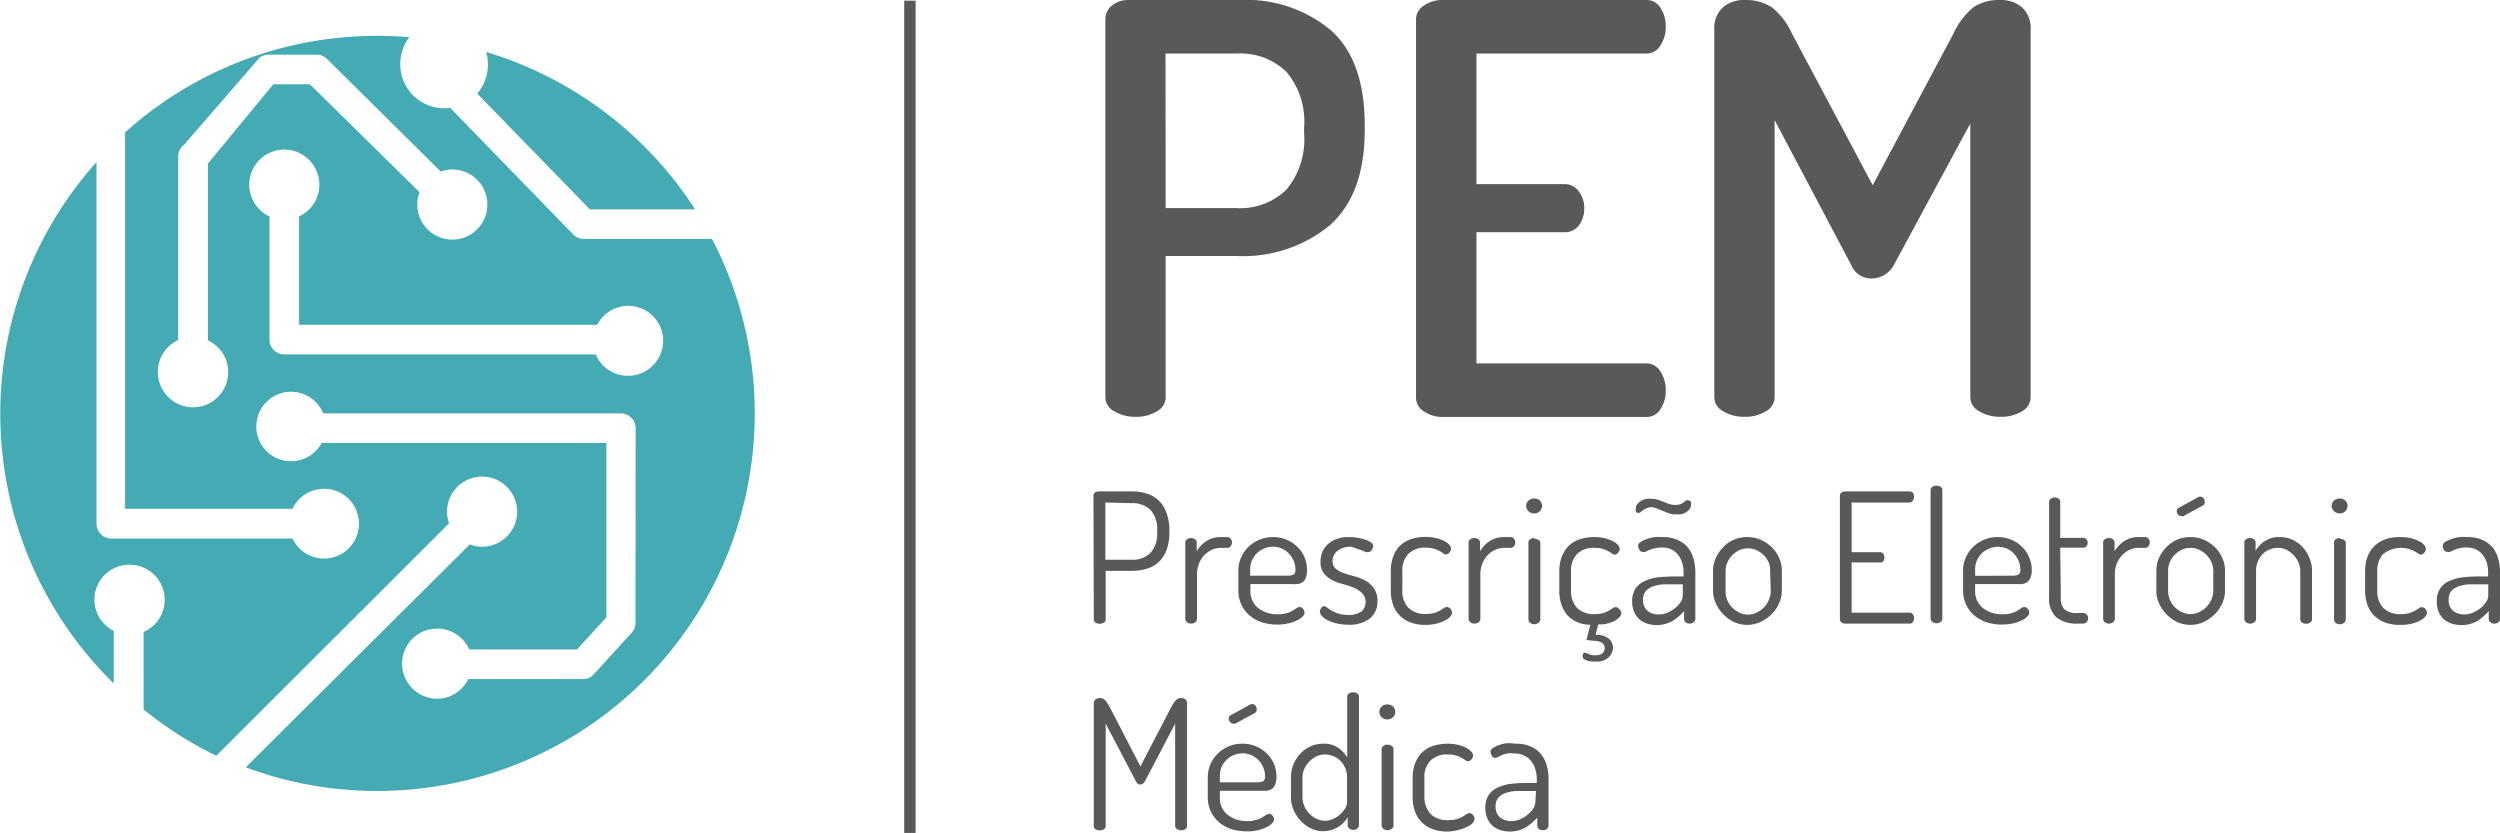 <svg xmlns="http://www.w3.org/2000/svg" viewBox="0 0 155.47 51.8"><defs><style>.cls-1{fill:#58595b;}.cls-2{fill:#44abb5;}</style></defs><title>PEM</title><g id="Camada_2" data-name="Camada 2"><g id="Camada_1-2" data-name="Camada 1"><rect class="cls-1" x="56.23" y="0.04" width="0.71" height="51.76"/><path class="cls-1" d="M68,30.83c0-.16.11-.25.32-.27h2.07a3,3,0,0,1,.91.13,1.84,1.84,0,0,1,1.22,1.15A3,3,0,0,1,72.72,33v.11a3.07,3.07,0,0,1-.18,1.11,2,2,0,0,1-.49.74,1.86,1.86,0,0,1-.74.41,3.12,3.12,0,0,1-.93.13H68.76v3a.23.23,0,0,1-.11.22.52.52,0,0,1-.52,0,.25.25,0,0,1-.11-.22Zm.74.42v3.56h1.62a1.59,1.59,0,0,0,1.18-.42,1.77,1.77,0,0,0,.42-1.3V33a1.77,1.77,0,0,0-.42-1.3,1.63,1.63,0,0,0-1.18-.41Z"/><path class="cls-1" d="M75.93,34.07a1.5,1.5,0,0,0-.55.11,1.67,1.67,0,0,0-.47.33,1.62,1.62,0,0,0-.34.52,1.83,1.83,0,0,0-.13.68v2.78a.26.26,0,0,1-.1.2.4.4,0,0,1-.27.09.39.39,0,0,1-.26-.09.3.3,0,0,1-.1-.2V33.73a.23.23,0,0,1,.1-.19.45.45,0,0,1,.26-.08.41.41,0,0,1,.25.08.21.21,0,0,1,.1.19v.55a2,2,0,0,1,.57-.61,1.6,1.6,0,0,1,.94-.27h.39a.26.26,0,0,1,.21.1.31.31,0,0,1,.08.23.35.35,0,0,1-.08.24.26.26,0,0,1-.21.1Z"/><path class="cls-1" d="M79.18,33.4a2.22,2.22,0,0,1,.8.15,2.06,2.06,0,0,1,.66.42,1.94,1.94,0,0,1,.47.65,2,2,0,0,1,.17.82,1.36,1.36,0,0,1-.08.51.59.59,0,0,1-.54.37,2.17,2.17,0,0,1-.36,0H77.76v.42a1.32,1.32,0,0,0,.48,1.07,1.91,1.91,0,0,0,1.23.39,1.71,1.71,0,0,0,.55-.07,1.5,1.5,0,0,0,.36-.15l.25-.16a.32.32,0,0,1,.19-.07.26.26,0,0,1,.22.12.42.42,0,0,1,.09.23.4.4,0,0,1-.11.23,1.14,1.14,0,0,1-.34.24,2.18,2.18,0,0,1-.53.19,3,3,0,0,1-.7.08,3.05,3.05,0,0,1-1-.15,2.35,2.35,0,0,1-.76-.43,2.1,2.1,0,0,1-.5-.68,2.07,2.07,0,0,1-.18-.88V35.46a2,2,0,0,1,.17-.79,2,2,0,0,1,.46-.66,2.17,2.17,0,0,1,1.52-.61ZM80,35.8a.94.94,0,0,0,.45-.07.36.36,0,0,0,.11-.31,1.34,1.34,0,0,0-.1-.52,1.49,1.49,0,0,0-.29-.46,1.43,1.43,0,0,0-.44-.32,1.32,1.32,0,0,0-.57-.12,1.42,1.42,0,0,0-.55.11,1.35,1.35,0,0,0-.44.29,1.52,1.52,0,0,0-.31.44,1.4,1.4,0,0,0-.11.53v.43Z"/><path class="cls-1" d="M83.79,38.24a1.41,1.41,0,0,0,.9-.23.81.81,0,0,0,0-1.14,1.87,1.87,0,0,0-.51-.33c-.21-.08-.43-.15-.67-.22a2.66,2.66,0,0,1-.67-.25,1.47,1.47,0,0,1-.51-.41,1.16,1.16,0,0,1-.21-.74,1.64,1.64,0,0,1,.09-.53,1.41,1.41,0,0,1,.31-.49,1.64,1.64,0,0,1,.55-.36,2,2,0,0,1,.82-.14,2.59,2.59,0,0,1,.56.05,2.8,2.8,0,0,1,.48.12,1.34,1.34,0,0,1,.34.17.28.28,0,0,1,.13.21.53.53,0,0,1-.08.23.25.25,0,0,1-.22.15.45.45,0,0,1-.17,0l-.25-.11-.34-.11A1.81,1.81,0,0,0,84,34a1.36,1.36,0,0,0-.53.09,1.09,1.09,0,0,0-.35.21.77.77,0,0,0-.19.29.79.79,0,0,0-.06.29.61.61,0,0,0,.21.5,1.7,1.7,0,0,0,.52.27c.2.07.43.14.67.2a3.61,3.61,0,0,1,.67.27,1.66,1.66,0,0,1,.51.48,1.33,1.33,0,0,1,.21.8,1.31,1.31,0,0,1-.47,1.06,2.06,2.06,0,0,1-1.34.39,3.24,3.24,0,0,1-.72-.08,2.43,2.43,0,0,1-.56-.2,1.11,1.11,0,0,1-.36-.26.48.48,0,0,1-.13-.27.4.4,0,0,1,.08-.22.21.21,0,0,1,.18-.12.28.28,0,0,1,.19.09l.27.18a3.11,3.11,0,0,0,.4.18A2.15,2.15,0,0,0,83.79,38.24Z"/><path class="cls-1" d="M88.7,38.86a2.6,2.6,0,0,1-1-.16,1.84,1.84,0,0,1-.68-.45,1.73,1.73,0,0,1-.4-.68,2.57,2.57,0,0,1-.13-.85v-1.2a2.55,2.55,0,0,1,.13-.84A1.79,1.79,0,0,1,87,34a1.84,1.84,0,0,1,.68-.45,3,3,0,0,1,1.62-.09,2.4,2.4,0,0,1,.5.18,1.06,1.06,0,0,1,.32.23.39.39,0,0,1,.12.25.42.42,0,0,1-.1.24.28.28,0,0,1-.23.12.28.28,0,0,1-.16-.07,1.4,1.4,0,0,0-.22-.14,1.84,1.84,0,0,0-.34-.14,1.49,1.49,0,0,0-.51-.07,1.43,1.43,0,0,0-1.1.39,1.46,1.46,0,0,0-.37,1.06v1.2a1.49,1.49,0,0,0,.37,1.08,1.47,1.47,0,0,0,1.11.39,2,2,0,0,0,.54-.07,2.27,2.27,0,0,0,.34-.15l.22-.14a.27.27,0,0,1,.18-.07.29.29,0,0,1,.24.12.4.4,0,0,1,.09.24.39.39,0,0,1-.12.24.88.88,0,0,1-.33.24,2,2,0,0,1-.51.19A2.9,2.9,0,0,1,88.7,38.86Z"/><path class="cls-1" d="M93.55,34.07a1.5,1.5,0,0,0-.55.11,1.67,1.67,0,0,0-.47.33,1.62,1.62,0,0,0-.34.52,1.83,1.83,0,0,0-.13.68v2.78a.26.26,0,0,1-.1.2.4.4,0,0,1-.27.09.39.39,0,0,1-.26-.09.3.3,0,0,1-.1-.2V33.73a.23.23,0,0,1,.1-.19.45.45,0,0,1,.26-.08.41.41,0,0,1,.25.08.21.21,0,0,1,.1.19v.55a2,2,0,0,1,.57-.61,1.6,1.6,0,0,1,.94-.27h.39a.26.26,0,0,1,.21.1.31.31,0,0,1,.08.23.35.35,0,0,1-.08.24.26.26,0,0,1-.21.1Z"/><path class="cls-1" d="M95.41,31a.49.49,0,0,1,.35.13.45.45,0,0,1,.14.33.49.49,0,0,1-.14.33.5.5,0,0,1-.35.14.52.52,0,0,1-.36-.14.49.49,0,0,1-.14-.33.45.45,0,0,1,.14-.33A.52.52,0,0,1,95.41,31Zm0,2.5a.46.46,0,0,1,.27.08.21.21,0,0,1,.11.19v4.76a.27.27,0,0,1-.11.2.4.4,0,0,1-.27.09.35.35,0,0,1-.25-.09.27.27,0,0,1-.11-.2V33.73a.21.21,0,0,1,.11-.19A.39.39,0,0,1,95.41,33.46Z"/><path class="cls-1" d="M100.83,38.13c0,.14-.13.3-.38.46a2,2,0,0,1-1.06.24l-.16.65a1.16,1.16,0,0,1,.82.24.75.75,0,0,1,.26.55.82.82,0,0,1-.07.31.84.84,0,0,1-.18.28,1,1,0,0,1-.31.2,1,1,0,0,1-.45.08H99l-.29-.05L98.52,41a.17.17,0,0,1-.09-.14.41.41,0,0,1,0-.16.16.16,0,0,1,.14-.11.63.63,0,0,1,.21.08.89.89,0,0,0,.42.08.7.7,0,0,0,.46-.13.42.42,0,0,0,.13-.32.37.37,0,0,0-.19-.34,1.07,1.07,0,0,0-.51-.11l-.43-.05.24-.95a1.9,1.9,0,0,1-.85-.18,1.76,1.76,0,0,1-.61-.45,2.08,2.08,0,0,1-.35-.66,2.64,2.64,0,0,1-.12-.81V35.53a2.55,2.55,0,0,1,.13-.84,2,2,0,0,1,.39-.68,1.84,1.84,0,0,1,.68-.45,3,3,0,0,1,1.62-.09,2.4,2.4,0,0,1,.5.18,1.06,1.06,0,0,1,.32.23.39.39,0,0,1,.12.25.42.42,0,0,1-.1.24.28.28,0,0,1-.23.12.28.28,0,0,1-.16-.07,1.4,1.4,0,0,0-.22-.14,1.59,1.59,0,0,0-.34-.14,1.46,1.46,0,0,0-.51-.07,1.43,1.43,0,0,0-1.1.39,1.46,1.46,0,0,0-.37,1.06v1.2a1.54,1.54,0,0,0,.37,1.08,1.48,1.48,0,0,0,1.12.39,1.94,1.94,0,0,0,.53-.07,2.27,2.27,0,0,0,.34-.15l.22-.14a.27.27,0,0,1,.18-.07.29.29,0,0,1,.24.12A.4.4,0,0,1,100.83,38.13Z"/><path class="cls-1" d="M103.34,33.4a2.24,2.24,0,0,1,1,.18,1.7,1.7,0,0,1,.63.48,1.85,1.85,0,0,1,.35.7,3.1,3.1,0,0,1,.11.81v2.92a.3.3,0,0,1-.1.21.45.45,0,0,1-.26.08.36.36,0,0,1-.24-.08.26.26,0,0,1-.1-.21V38a3.26,3.26,0,0,1-.71.61,2,2,0,0,1-1.59.17,1.42,1.42,0,0,1-.48-.27,1.33,1.33,0,0,1-.33-.47,1.6,1.6,0,0,1-.12-.65,1.45,1.45,0,0,1,.19-.76,1.3,1.3,0,0,1,.54-.47,2.64,2.64,0,0,1,.82-.25,8.84,8.84,0,0,1,1.07-.06h.58v-.27a2,2,0,0,0-.08-.54,1.38,1.38,0,0,0-.23-.49,1.1,1.1,0,0,0-.41-.36,1.17,1.17,0,0,0-.61-.14,1.68,1.68,0,0,0-.48.05,2.27,2.27,0,0,0-.34.11l-.23.11a.26.26,0,0,1-.15,0,.23.23,0,0,1-.22-.13.56.56,0,0,1-.08-.26.26.26,0,0,1,.14-.21,1.27,1.27,0,0,1,.35-.18,2.34,2.34,0,0,1,.49-.13A2.47,2.47,0,0,1,103.34,33.4Zm-.62-1.86a.75.75,0,0,0-.31.06,1.14,1.14,0,0,0-.22.12l-.16.12a.22.22,0,0,1-.14.06.16.16,0,0,1-.16-.1.31.31,0,0,1,0-.18.4.4,0,0,1,.1-.28,1,1,0,0,1,.25-.2.93.93,0,0,1,.33-.12,1.2,1.2,0,0,1,.31,0,1.23,1.23,0,0,1,.39.06l.35.13.34.13a1.25,1.25,0,0,0,.4.06.87.87,0,0,0,.31-.05.75.75,0,0,0,.2-.11l.14-.12a.24.24,0,0,1,.14,0,.2.2,0,0,1,.17.09.41.41,0,0,1,0,.17.41.41,0,0,1-.1.29.79.79,0,0,1-.24.21,1.28,1.28,0,0,1-.31.11l-.29,0a1.31,1.31,0,0,1-.41-.06l-.34-.13-.34-.14A1.31,1.31,0,0,0,102.72,31.54Zm1.93,4.8h-.48c-.26,0-.51,0-.74,0a2.42,2.42,0,0,0-.64.13,1,1,0,0,0-.44.29.77.77,0,0,0-.17.52.85.85,0,0,0,.28.71,1.09,1.09,0,0,0,.7.22,1.49,1.49,0,0,0,.54-.11,2.05,2.05,0,0,0,.47-.29,1.39,1.39,0,0,0,.35-.38.82.82,0,0,0,.13-.4Z"/><path class="cls-1" d="M108.66,33.4a2.1,2.1,0,0,1,.82.16,2.37,2.37,0,0,1,.68.45,2,2,0,0,1,.47.67,1.89,1.89,0,0,1,.18.82v1.22a1.91,1.91,0,0,1-.18.81,2.13,2.13,0,0,1-.47.68,2.66,2.66,0,0,1-.68.47,2,2,0,0,1-.82.18,2.06,2.06,0,0,1-.81-.17,2.28,2.28,0,0,1-.67-.48,2.18,2.18,0,0,1-.47-.68,1.85,1.85,0,0,1-.18-.81V35.5a2,2,0,0,1,.17-.8,2.42,2.42,0,0,1,.46-.67,2,2,0,0,1,1.5-.63Zm1.42,2.1A1.24,1.24,0,0,0,110,35a1.52,1.52,0,0,0-.3-.46,1.83,1.83,0,0,0-.45-.32,1.32,1.32,0,0,0-1.1,0,1.61,1.61,0,0,0-.44.32,1.52,1.52,0,0,0-.3.46,1.39,1.39,0,0,0-.1.53v1.22a1.49,1.49,0,0,0,.1.55,1.45,1.45,0,0,0,.3.47,1.71,1.71,0,0,0,.44.32,1.23,1.23,0,0,0,1.1,0,1.6,1.6,0,0,0,.45-.32,1.45,1.45,0,0,0,.3-.47,1.33,1.33,0,0,0,.12-.55Z"/><path class="cls-1" d="M115.15,34.34h1.76a.24.24,0,0,1,.21.1.4.4,0,0,1,.07.24.42.42,0,0,1-.06.21.24.24,0,0,1-.22.09h-1.76V38.1h3.6a.21.21,0,0,1,.2.1.41.41,0,0,1,.08.24.44.44,0,0,1-.06.23.23.23,0,0,1-.22.11h-4a.39.39,0,0,1-.23-.07.25.25,0,0,1-.1-.22V30.84a.23.23,0,0,1,.1-.21.39.39,0,0,1,.23-.07h4a.27.27,0,0,1,.22.1.46.46,0,0,1,.06.23.41.41,0,0,1-.08.25.22.22,0,0,1-.2.11h-3.6Z"/><path class="cls-1" d="M120.42,30.2a.48.48,0,0,1,.27.08.21.21,0,0,1,.1.19v8a.26.26,0,0,1-.1.2.42.42,0,0,1-.27.09.39.39,0,0,1-.26-.09.3.3,0,0,1-.1-.2v-8a.23.23,0,0,1,.1-.19A.45.45,0,0,1,120.42,30.2Z"/><path class="cls-1" d="M124.25,33.4a2.13,2.13,0,0,1,.79.15,2,2,0,0,1,.67.42,1.92,1.92,0,0,1,.46.65,1.86,1.86,0,0,1,.18.82,1.16,1.16,0,0,1-.09.51.6.6,0,0,1-.22.27.63.63,0,0,1-.31.1,2.17,2.17,0,0,1-.36,0h-2.54v.42a1.32,1.32,0,0,0,.48,1.07,1.89,1.89,0,0,0,1.23.39,1.71,1.71,0,0,0,.55-.07,1.5,1.5,0,0,0,.36-.15l.25-.16a.3.3,0,0,1,.19-.07.26.26,0,0,1,.22.12.42.42,0,0,1,.09.23.37.37,0,0,1-.12.23,1,1,0,0,1-.33.24,2.35,2.35,0,0,1-.53.19,3,3,0,0,1-.7.08,3.05,3.05,0,0,1-1-.15,2.35,2.35,0,0,1-.76-.43,2,2,0,0,1-.5-.68,2.07,2.07,0,0,1-.18-.88V35.46a1.81,1.81,0,0,1,.17-.79,2,2,0,0,1,.46-.66,2.12,2.12,0,0,1,.68-.45A2.17,2.17,0,0,1,124.25,33.4Zm.83,2.4a.94.94,0,0,0,.45-.07.36.36,0,0,0,.11-.31,1.34,1.34,0,0,0-.1-.52,1.49,1.49,0,0,0-.29-.46,1.43,1.43,0,0,0-.44-.32,1.42,1.42,0,0,0-1.12,0,1.51,1.51,0,0,0-.45.29,1.71,1.71,0,0,0-.3.44,1.4,1.4,0,0,0-.11.53v.43Z"/><path class="cls-1" d="M128.16,37.13a1,1,0,0,0,.23.77,1.14,1.14,0,0,0,.81.22h.32a.32.32,0,0,1,.25.1.33.33,0,0,1,.09.22.36.36,0,0,1-.09.24.32.32,0,0,1-.25.1h-.32a2,2,0,0,1-1.32-.39,1.57,1.57,0,0,1-.45-1.26V31.2a.21.21,0,0,1,.12-.19.41.41,0,0,1,.24-.08A.46.46,0,0,1,128,31a.21.21,0,0,1,.12.19v2.26h1.45a.21.21,0,0,1,.18.09.33.33,0,0,1,.08.22.32.32,0,0,1-.08.21.21.21,0,0,1-.18.09h-1.45Z"/><path class="cls-1" d="M133,34.07a1.45,1.45,0,0,0-.54.11,1.54,1.54,0,0,0-.47.33,1.62,1.62,0,0,0-.34.52,1.65,1.65,0,0,0-.13.68v2.78a.27.27,0,0,1-.11.2.39.39,0,0,1-.26.09.37.37,0,0,1-.26-.09.26.26,0,0,1-.1-.2V33.73a.21.21,0,0,1,.1-.19.42.42,0,0,1,.26-.08.41.41,0,0,1,.25.08.23.23,0,0,1,.1.19v.55a2,2,0,0,1,.57-.61,1.59,1.59,0,0,1,.93-.27h.4a.26.26,0,0,1,.21.1.36.36,0,0,1,.08.23.41.41,0,0,1-.08.24.26.26,0,0,1-.21.1Z"/><path class="cls-1" d="M136.22,33.4a2.07,2.07,0,0,1,.82.16,2.37,2.37,0,0,1,.68.45,2,2,0,0,1,.47.67,1.89,1.89,0,0,1,.18.82v1.22a1.91,1.91,0,0,1-.18.81,2.13,2.13,0,0,1-.47.68,2.66,2.66,0,0,1-.68.47,1.92,1.92,0,0,1-.82.18,2.06,2.06,0,0,1-.81-.17,2.28,2.28,0,0,1-.67-.48,2.18,2.18,0,0,1-.47-.68,1.84,1.84,0,0,1-.17-.81V35.5a2,2,0,0,1,.16-.8,2.42,2.42,0,0,1,.46-.67,2.25,2.25,0,0,1,.67-.47A2.12,2.12,0,0,1,136.22,33.4Zm1.42,2.1a1.4,1.4,0,0,0-.11-.53,1.77,1.77,0,0,0-.31-.46,1.83,1.83,0,0,0-.45-.32,1.26,1.26,0,0,0-.55-.12,1.3,1.3,0,0,0-.55.12,1.61,1.61,0,0,0-.44.32,1.52,1.52,0,0,0-.3.46,1.39,1.39,0,0,0-.1.53v1.22a1.49,1.49,0,0,0,.1.55,1.45,1.45,0,0,0,.3.47,1.6,1.6,0,0,0,.45.32,1.23,1.23,0,0,0,.54.13,1.27,1.27,0,0,0,.55-.13,1.6,1.6,0,0,0,.45-.32,1.67,1.67,0,0,0,.31-.47,1.5,1.5,0,0,0,.11-.55Zm-1.87-3.4a.25.25,0,0,1-.11,0,.31.31,0,0,1-.29-.32.21.21,0,0,1,.12-.2l1.26-.69a.12.12,0,0,1,.09,0,.23.23,0,0,1,.2.1.44.44,0,0,1,.07.21.25.25,0,0,1-.14.25Z"/><path class="cls-1" d="M140.3,38.49a.26.26,0,0,1-.1.2.42.42,0,0,1-.27.09.39.39,0,0,1-.26-.09.3.3,0,0,1-.1-.2V33.73a.23.23,0,0,1,.1-.19.45.45,0,0,1,.26-.08.41.41,0,0,1,.24.08.23.23,0,0,1,.1.19v.52a1.73,1.73,0,0,1,.56-.59,1.57,1.57,0,0,1,.95-.26,1.87,1.87,0,0,1,.77.16,2.08,2.08,0,0,1,1.06,1.12,2,2,0,0,1,.17.82v3a.24.24,0,0,1-.12.22.48.48,0,0,1-.5,0,.25.25,0,0,1-.11-.22v-3a1.24,1.24,0,0,0-.12-.53,1.52,1.52,0,0,0-.3-.46,2,2,0,0,0-.44-.32,1.26,1.26,0,0,0-.55-.12,1.23,1.23,0,0,0-.49.1,1.18,1.18,0,0,0-.43.28,1.48,1.48,0,0,0-.3.45,1.4,1.4,0,0,0-.12.6Z"/><path class="cls-1" d="M145.51,31a.47.47,0,0,1,.34.13.45.45,0,0,1,.14.33.49.49,0,0,1-.14.33.48.48,0,0,1-.34.14.52.52,0,0,1-.36-.14.46.46,0,0,1-.15-.33.43.43,0,0,1,.15-.33A.52.52,0,0,1,145.51,31Zm0,2.5a.45.45,0,0,1,.26.08.21.21,0,0,1,.11.19v4.76a.27.27,0,0,1-.11.2.39.39,0,0,1-.26.09.37.37,0,0,1-.26-.09.26.26,0,0,1-.1-.2V33.73a.21.21,0,0,1,.1-.19A.42.42,0,0,1,145.51,33.46Z"/><path class="cls-1" d="M149.29,38.86a2.65,2.65,0,0,1-1-.16,1.92,1.92,0,0,1-.68-.45,1.86,1.86,0,0,1-.4-.68,2.86,2.86,0,0,1-.13-.85v-1.2a2.84,2.84,0,0,1,.13-.84,1.81,1.81,0,0,1,1.07-1.12,2.65,2.65,0,0,1,1-.16,2.7,2.7,0,0,1,.65.07,2.63,2.63,0,0,1,.5.18,1.2,1.2,0,0,1,.32.23.42.42,0,0,1,.11.25.36.36,0,0,1-.1.24.28.28,0,0,1-.23.12.31.31,0,0,1-.16-.07,1,1,0,0,0-.22-.14,1.59,1.59,0,0,0-.34-.14,1.79,1.79,0,0,0-1.61.32,1.5,1.5,0,0,0-.36,1.06v1.2a1.49,1.49,0,0,0,.37,1.08,1.46,1.46,0,0,0,1.11.39,1.84,1.84,0,0,0,.53-.07,2.44,2.44,0,0,0,.35-.15l.22-.14a.23.23,0,0,1,.17-.07.29.29,0,0,1,.25.12.4.4,0,0,1,.09.24.39.39,0,0,1-.12.24,1.08,1.08,0,0,1-.33.24,2.1,2.1,0,0,1-.52.19A2.81,2.81,0,0,1,149.29,38.86Z"/><path class="cls-1" d="M153.44,33.4a2.27,2.27,0,0,1,.95.18,1.89,1.89,0,0,1,.63.48,1.83,1.83,0,0,1,.34.7,2.73,2.73,0,0,1,.11.81v2.92a.26.26,0,0,1-.1.21.42.42,0,0,1-.26.08.36.36,0,0,1-.24-.08.3.3,0,0,1-.1-.21V38a3.2,3.2,0,0,1-.7.61,1.87,1.87,0,0,1-1,.26,2,2,0,0,1-.61-.09,1.42,1.42,0,0,1-.48-.27,1.33,1.33,0,0,1-.33-.47,1.8,1.8,0,0,1-.11-.65,1.36,1.36,0,0,1,.19-.76,1.22,1.22,0,0,1,.53-.47,2.7,2.7,0,0,1,.83-.25,8.72,8.72,0,0,1,1.07-.06h.57v-.27a2,2,0,0,0-.07-.54,1.58,1.58,0,0,0-.23-.49,1.29,1.29,0,0,0-.41-.36,1.21,1.21,0,0,0-.62-.14,1.65,1.65,0,0,0-.47.05,1.7,1.7,0,0,0-.34.11l-.23.11a.27.27,0,0,1-.16,0,.23.23,0,0,1-.22-.13.54.54,0,0,1-.07-.26.25.25,0,0,1,.13-.21,1.21,1.21,0,0,1,.36-.18,2.19,2.19,0,0,1,.49-.13A2.47,2.47,0,0,1,153.44,33.4Zm1.3,2.94h-.47q-.39,0-.75,0a2.42,2.42,0,0,0-.64.13,1.06,1.06,0,0,0-.44.29.77.77,0,0,0-.16.52.83.83,0,0,0,.28.71,1.09,1.09,0,0,0,.7.22,1.44,1.44,0,0,0,.53-.11,1.92,1.92,0,0,0,.48-.29,1.52,1.52,0,0,0,.34-.38.73.73,0,0,0,.13-.4Z"/><path class="cls-1" d="M71.22,48.55c-.09.16-.19.24-.31.24s-.21-.08-.29-.24L68.76,45v6.35a.23.23,0,0,1-.11.22.52.52,0,0,1-.52,0,.25.25,0,0,1-.11-.22V43.77a.33.33,0,0,1,.11-.28.5.5,0,0,1,.26-.08.47.47,0,0,1,.35.15,2.65,2.65,0,0,1,.25.37l1.93,3.73,1.94-3.73a2,2,0,0,1,.25-.37.45.45,0,0,1,.34-.15.46.46,0,0,1,.27.08.33.33,0,0,1,.1.28v7.57a.23.23,0,0,1-.11.22.44.44,0,0,1-.26.07.45.45,0,0,1-.25-.07.24.24,0,0,1-.12-.22V45Z"/><path class="cls-1" d="M77.28,46.25a2.22,2.22,0,0,1,.8.15,2.11,2.11,0,0,1,1.13,1.07,2,2,0,0,1,.17.82,1.36,1.36,0,0,1-.08.51.67.67,0,0,1-.22.27.81.81,0,0,1-.32.11h-2.9v.42a1.32,1.32,0,0,0,.48,1.07,1.91,1.91,0,0,0,1.23.39,1.71,1.71,0,0,0,.55-.07,1.5,1.5,0,0,0,.36-.15l.25-.16a.4.4,0,0,1,.19-.07.26.26,0,0,1,.22.12.42.42,0,0,1,.09.23.4.4,0,0,1-.11.23,1.14,1.14,0,0,1-.34.24,2.18,2.18,0,0,1-.53.19,2.54,2.54,0,0,1-.7.08,3.05,3.05,0,0,1-1-.15,2.35,2.35,0,0,1-.76-.43,2.1,2.1,0,0,1-.5-.68,2.05,2.05,0,0,1-.18-.87V48.32a2,2,0,0,1,.17-.8,2,2,0,0,1,.46-.66,2.12,2.12,0,0,1,.68-.45A2.17,2.17,0,0,1,77.28,46.25Zm.83,2.4a.94.94,0,0,0,.45-.07.36.36,0,0,0,.11-.31,1.34,1.34,0,0,0-.1-.52,1.49,1.49,0,0,0-.29-.46,1.43,1.43,0,0,0-.44-.32,1.32,1.32,0,0,0-.57-.12,1.42,1.42,0,0,0-.55.11,1.35,1.35,0,0,0-.44.29,1.52,1.52,0,0,0-.31.44,1.41,1.41,0,0,0-.11.54v.42ZM76.82,45a.19.19,0,0,1-.12,0,.23.23,0,0,1-.2-.1.31.31,0,0,1-.09-.22.22.22,0,0,1,.12-.2l1.26-.69a.16.16,0,0,1,.09,0,.22.22,0,0,1,.2.1.35.35,0,0,1,.07.21.24.24,0,0,1-.13.25Z"/><path class="cls-1" d="M84.16,43.05a.39.39,0,0,1,.25.08.22.22,0,0,1,.1.19v8a.25.25,0,0,1-.1.2.35.35,0,0,1-.25.09.37.37,0,0,1-.25-.09.25.25,0,0,1-.1-.2v-.49a1.72,1.72,0,0,1-.6.6,1.77,1.77,0,0,1-1.7.08,2.26,2.26,0,0,1-.63-.47,2.41,2.41,0,0,1-.44-.68,2,2,0,0,1-.16-.8V48.35a2.17,2.17,0,0,1,.59-1.49,2.06,2.06,0,0,1,.64-.45,1.85,1.85,0,0,1,.78-.16,1.56,1.56,0,0,1,.94.26,1.9,1.9,0,0,1,.55.59V43.32a.21.21,0,0,1,.11-.19A.46.46,0,0,1,84.16,43.05ZM81,49.58a1.49,1.49,0,0,0,.11.54,1.67,1.67,0,0,0,.31.47,1.43,1.43,0,0,0,.44.32,1.12,1.12,0,0,0,.53.13,1.14,1.14,0,0,0,.55-.13,1.55,1.55,0,0,0,.44-.3,1.62,1.62,0,0,0,.29-.37.82.82,0,0,0,.1-.32V48.35a1.4,1.4,0,0,0-.12-.6,1.34,1.34,0,0,0-.31-.45,1.14,1.14,0,0,0-.44-.28,1.23,1.23,0,0,0-.49-.1,1.26,1.26,0,0,0-.55.12,1.45,1.45,0,0,0-.44.33,1.57,1.57,0,0,0-.31.45,1.4,1.4,0,0,0-.11.53Z"/><path class="cls-1" d="M86.28,43.81a.49.49,0,0,1,.35.13.46.46,0,0,1,0,.66.5.5,0,0,1-.35.14.52.52,0,0,1-.36-.14.46.46,0,0,1,0-.66A.52.52,0,0,1,86.28,43.81Zm0,2.5a.46.46,0,0,1,.27.08.23.23,0,0,1,.11.19v4.76a.26.26,0,0,1-.11.2.4.4,0,0,1-.27.09.35.35,0,0,1-.25-.09.26.26,0,0,1-.11-.2V46.58a.23.23,0,0,1,.11-.19A.39.39,0,0,1,86.28,46.31Z"/><path class="cls-1" d="M90.06,51.71a2.6,2.6,0,0,1-1-.16,1.92,1.92,0,0,1-.68-.45,1.86,1.86,0,0,1-.4-.68,2.51,2.51,0,0,1-.13-.84V48.37a2.55,2.55,0,0,1,.13-.84,2,2,0,0,1,.39-.67,1.84,1.84,0,0,1,.68-.45,3,3,0,0,1,1.62-.09,2.4,2.4,0,0,1,.5.18.92.92,0,0,1,.32.24.35.35,0,0,1,.12.24.42.42,0,0,1-.1.24.28.28,0,0,1-.23.12.28.28,0,0,1-.16-.07l-.22-.14a1.59,1.59,0,0,0-.34-.14,1.46,1.46,0,0,0-.51-.07,1.43,1.43,0,0,0-1.1.39,1.46,1.46,0,0,0-.37,1.06v1.21A1.53,1.53,0,0,0,89,50.65,1.48,1.48,0,0,0,90.1,51a1.94,1.94,0,0,0,.53-.07,1.56,1.56,0,0,0,.34-.15l.22-.14a.27.27,0,0,1,.18-.07.29.29,0,0,1,.24.12.4.4,0,0,1,.09.24.42.42,0,0,1-.11.24,1,1,0,0,1-.34.24,2,2,0,0,1-.51.19A2.9,2.9,0,0,1,90.06,51.71Z"/><path class="cls-1" d="M94.21,46.25a2.24,2.24,0,0,1,1,.18,1.7,1.7,0,0,1,.63.48,1.85,1.85,0,0,1,.35.7,3.1,3.1,0,0,1,.11.81v2.92a.3.3,0,0,1-.1.21.45.45,0,0,1-.26.08.36.36,0,0,1-.24-.08.26.26,0,0,1-.1-.21v-.49a3.52,3.52,0,0,1-.71.6,2,2,0,0,1-1.59.17,1.33,1.33,0,0,1-.48-.27,1.39,1.39,0,0,1-.33-.46,1.69,1.69,0,0,1-.12-.66,1.45,1.45,0,0,1,.19-.76,1.3,1.3,0,0,1,.54-.47,2.64,2.64,0,0,1,.82-.25,8.84,8.84,0,0,1,1.07-.06h.58v-.27a2,2,0,0,0-.08-.54,1.38,1.38,0,0,0-.23-.49A1.1,1.1,0,0,0,94.8,47a1.17,1.17,0,0,0-.61-.14,1.68,1.68,0,0,0-.48,0,2.27,2.27,0,0,0-.34.11l-.23.11a.26.26,0,0,1-.15.05.23.23,0,0,1-.22-.13.56.56,0,0,1-.08-.26.28.28,0,0,1,.14-.21,1.27,1.27,0,0,1,.35-.18,2.34,2.34,0,0,1,.49-.13A2.47,2.47,0,0,1,94.21,46.25Zm1.31,2.94H95c-.26,0-.51,0-.74,0a2.42,2.42,0,0,0-.64.13,1,1,0,0,0-.44.29.77.77,0,0,0-.17.52.85.85,0,0,0,.28.71,1.09,1.09,0,0,0,.7.22,1.31,1.31,0,0,0,.54-.11,1.75,1.75,0,0,0,.47-.29,1.39,1.39,0,0,0,.35-.38.82.82,0,0,0,.13-.4Z"/><path class="cls-1" d="M68.74,24.68V1.21a1.11,1.11,0,0,1,.4-.86,1.58,1.58,0,0,1,1-.35H77.1a8.21,8.21,0,0,1,5.66,1.88c1.41,1.25,2.11,3.23,2.11,5.92v.28q0,4-2.18,5.94a8.52,8.52,0,0,1-5.8,1.9h-4.4v8.76a1,1,0,0,1-.55.9,2.42,2.42,0,0,1-1.32.34,2.5,2.5,0,0,1-1.32-.34A1,1,0,0,1,68.74,24.68Zm3.75-11.74h4.4A4.09,4.09,0,0,0,80,11.79a4.85,4.85,0,0,0,1.1-3.46V7.91A4.77,4.77,0,0,0,80,4.47a4.12,4.12,0,0,0-3.12-1.14h-4.4Z"/><path class="cls-1" d="M88.06,24.68V1.24a1,1,0,0,1,.5-.9A2,2,0,0,1,89.73,0h12.62a1,1,0,0,1,.92.5,2.07,2.07,0,0,1,.32,1.13,2.08,2.08,0,0,1-.34,1.21,1,1,0,0,1-.9.49H91.82v8.12h5.46a1.06,1.06,0,0,1,.9.45A1.68,1.68,0,0,1,98.52,13a1.71,1.71,0,0,1-.32,1,1.07,1.07,0,0,1-.92.44H91.82v8.16h10.53a1,1,0,0,1,.9.49,2.1,2.1,0,0,1,.34,1.21,2.07,2.07,0,0,1-.32,1.13,1,1,0,0,1-.92.5H89.73a2,2,0,0,1-1.17-.34A1,1,0,0,1,88.06,24.68Z"/><path class="cls-1" d="M106.61,24.68V1.88a1.76,1.76,0,0,1,.53-1.42A2,2,0,0,1,108.48,0a3,3,0,0,1,1.69.44,4.44,4.44,0,0,1,1.29,1.69l5,9.39,5-9.39A4.64,4.64,0,0,1,122.74.44,2.89,2.89,0,0,1,124.41,0a2,2,0,0,1,1.34.46,1.76,1.76,0,0,1,.53,1.42v22.8a1,1,0,0,1-.54.9,2.46,2.46,0,0,1-1.33.34,2.5,2.5,0,0,1-1.32-.34,1,1,0,0,1-.56-.9v-17l-4.75,8.79a1.59,1.59,0,0,1-1.39.85,1.34,1.34,0,0,1-1.27-.85l-4.76-9V24.68a1,1,0,0,1-.55.9,2.44,2.44,0,0,1-1.33.34,2.48,2.48,0,0,1-1.31-.34A1,1,0,0,1,106.61,24.68Z"/><path class="cls-2" d="M29.68,5.82l7,7.2h6.55a23.55,23.55,0,0,0-13-9.79A2.78,2.78,0,0,1,29.68,5.82Z"/><path class="cls-2" d="M44.31,14.86h-8a.91.91,0,0,1-.66-.28L28,6.71a2.78,2.78,0,0,1-2.34-.81,2.76,2.76,0,0,1-.2-3.59c-.64-.05-1.3-.08-2-.08a23.4,23.4,0,0,0-15.68,6V31.64H18.19a2.17,2.17,0,1,1,0,1.85H6.89A.93.93,0,0,1,6,32.56V10.08A23.46,23.46,0,0,0,7.07,42.5V39.23a2.17,2.17,0,0,1,1-4.11,2.18,2.18,0,0,1,.86,4.18v4.82A23.52,23.52,0,0,0,13.45,47L27.93,32.54a2,2,0,0,1-.13-.69A2.18,2.18,0,1,1,30,34a2,2,0,0,1-.78-.15L15.28,47.72a23.48,23.48,0,0,0,29-32.86ZM12,25.33a2.19,2.19,0,0,1-2.18-2.18,2.16,2.16,0,0,1,1.26-2V9.71A.9.9,0,0,1,11.45,9l4.68-5.4a.87.87,0,0,1,.56-.2h3a.91.91,0,0,1,.65.27l7.07,7a2.13,2.13,0,0,1,.71-.13,2.18,2.18,0,1,1-2.17,2.17,2.14,2.14,0,0,1,.14-.76L19.27,5.24H17l-4.07,4.93v11a2.16,2.16,0,0,1,1.26,2A2.19,2.19,0,0,1,12,25.33Zm27.52,13.4a.89.89,0,0,1-.24.62l-2.35,2.58a.92.92,0,0,1-.68.3H29.12a2.16,2.16,0,0,1-1.94,1.22,2.18,2.18,0,1,1,2-3.06h6.7l1.83-2V27.55H20a2.16,2.16,0,1,1,.1-1.84H38.61a.92.92,0,0,1,.92.92Zm-.47-15.36a2.17,2.17,0,0,1-2-1.33H17.68a.92.92,0,0,1-.92-.92V13.46a2.18,2.18,0,1,1,1.84,0V20.2H37.14a2.17,2.17,0,0,1,4.1,1A2.18,2.18,0,0,1,39.06,23.37Z"/></g></g></svg>